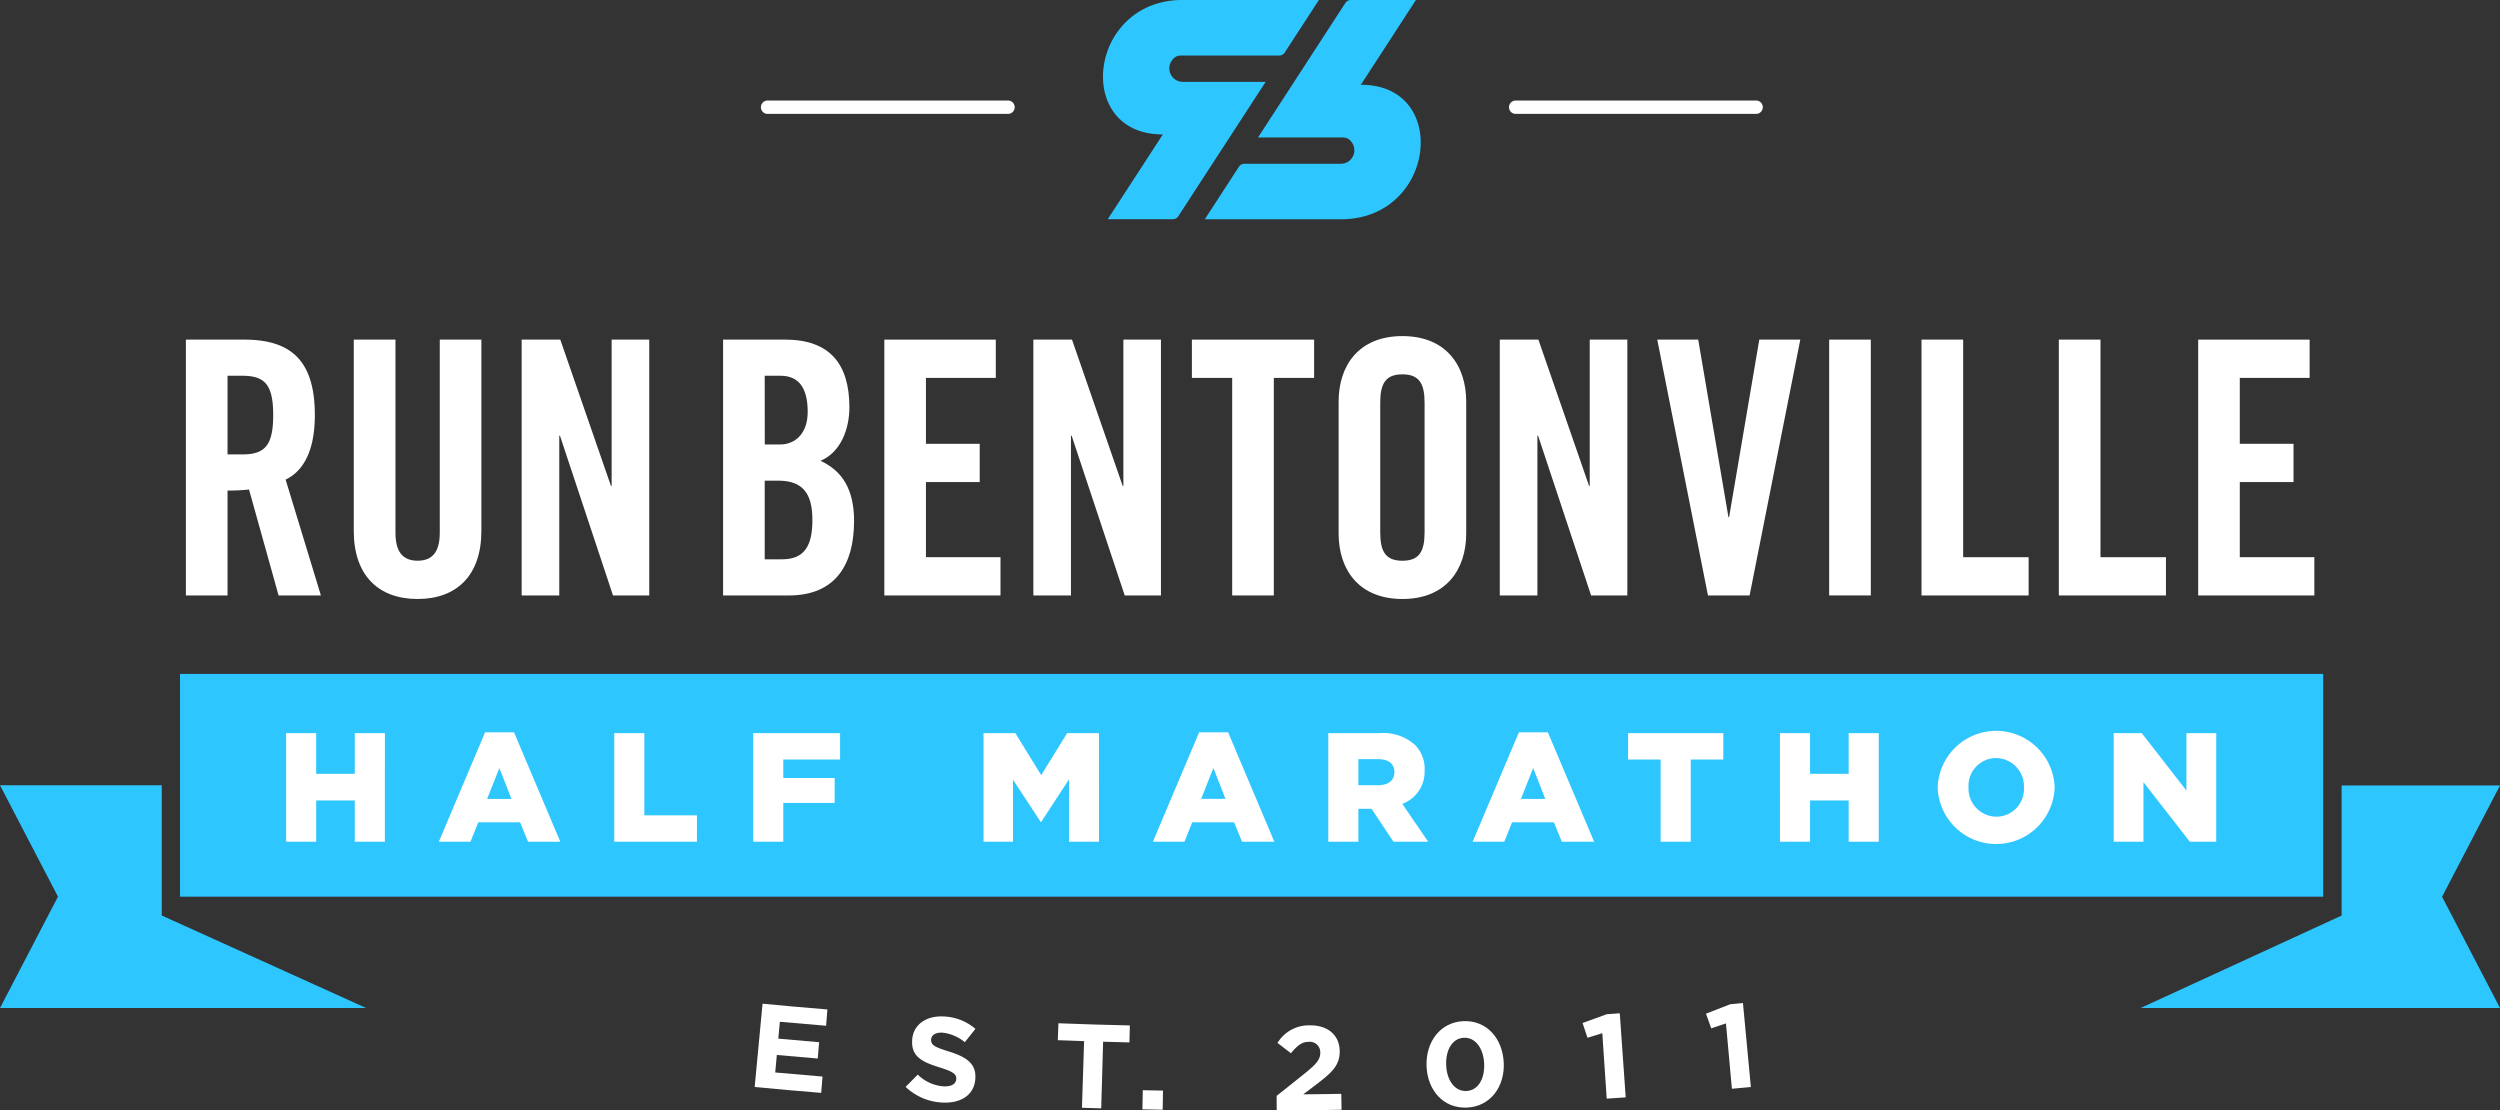 <svg xmlns="http://www.w3.org/2000/svg" xmlns:xlink="http://www.w3.org/1999/xlink" width="262.14" height="116.435" viewBox="0 0 262.14 116.435">
  <rect x="0" y="0" width="262.14" height="116.435" fill="#333333" stroke="none"/>
  <defs>
    <clipPath id="clip-path">
      <rect id="Rectangle_124" data-name="Rectangle 124" width="262.14" height="116.435" fill="none"/>
    </clipPath>
  </defs>
  <g id="Group_207" data-name="Group 207" transform="translate(0 0)">
    <rect id="Rectangle_122" data-name="Rectangle 122" width="212.727" height="16.726" transform="translate(23.857 73.365)" fill="#fff"/>
    <g id="Group_206" data-name="Group 206" transform="translate(0 0)">
      <g id="Group_205" data-name="Group 205" clip-path="url(#clip-path)">
        <path id="Path_1046" data-name="Path 1046" d="M256.066,94.028l6.074,11.666H224.458L245.533,96V82.362H262.14ZM16.962,82.34H0L6.08,94.017,0,105.695H38.39l-21.428-9.7Zm142.516,1.429h2.554l-1.268-3.238ZM144.5,79.6h-2.065v2.733h2.081c1.073,0,1.693-.52,1.693-1.35v-.033c0-.894-.651-1.35-1.708-1.35m64.789-.113a2.9,2.9,0,0,0-2.879,3.041v.033a2.957,2.957,0,0,0,2.912,3.074,2.9,2.9,0,0,0,2.9-3.041v-.033a2.96,2.96,0,0,0-2.928-3.074m-83.345,4.278H128.5l-1.268-3.238ZM243.6,94.017H18.876V70.664H243.6ZM40.358,76.873H37.2v4.261H33.153V76.873H30V88.258h3.156V83.931H37.2v4.327h3.156ZM58.751,88.258,53.9,76.791H50.862L46.015,88.258h3.318l.814-2.034h4.391l.83,2.034Zm14.327-2.765H67.564V76.873H64.408V88.258h8.67Zm15.01-8.621H78.979V88.258h3.155V84.192h5.385V81.574H82.134V79.637h5.954Zm27.142,0h-3.335l-2.716,4.407-2.716-4.407h-3.334V88.258h3.09V81.751l2.9,4.424h.064l2.911-4.456v6.538h3.14Zm18.393,11.386-4.847-11.467h-3.041l-4.847,11.467H124.2l.813-2.034h4.391l.83,2.034Zm16.131,0-2.715-3.969a3.6,3.6,0,0,0,2.342-3.5V80.76a3.533,3.533,0,0,0-1.009-2.651,4.977,4.977,0,0,0-3.708-1.235H139.28V88.258h3.156V84.81h1.383l2.292,3.448Zm17.4,0-4.849-11.467h-3.04l-4.849,11.467h3.319l.813-2.034h4.391l.83,2.034ZM180.7,76.873h-9.987v2.765h3.415v8.621h3.155V79.637H180.7Zm16.3,0h-3.156v4.261h-4.05V76.873h-3.155V88.258h3.155V83.931h4.05v4.327H197Zm18.441,5.66a6.136,6.136,0,0,0-12.264.033V82.6a6.136,6.136,0,0,0,12.264-.033Zm16.945-5.66H229.26v6.018l-4.685-6.018h-2.944V88.258h3.123V82.012l4.863,6.246h2.766Zm-181.309,6.9h2.554l-1.27-3.238ZM140.618,22.99H126.333l3.583-5.518a.673.673,0,0,1,.562-.3h10.14a1.415,1.415,0,0,0,1.059-2.329,1.05,1.05,0,0,0-.858-.431H131.91L141.077.3a.673.673,0,0,1,.562-.3h6.828l-5.776,8.89c9.4-.039,7.87,14.1-2.072,14.1M138.294,0,134.7,5.522a.669.669,0,0,1-.56.3H123.812a1.058,1.058,0,0,0-.866.434,1.413,1.413,0,0,0,1.059,2.325h8.707l-9.165,14.1a.669.669,0,0,1-.56.3h-6.831l5.776-8.886c-9.395.037-7.87-14.1,2.074-14.1Z" transform="translate(0 0.001)" fill="#2ec6ff"/>
        <path id="Path_1047" data-name="Path 1047" d="M17.966,40.674a19.887,19.887,0,0,0,2.253-.112l3.1,11.109h4.437l-3.7-12.149c1.479-.705,3.064-2.452,3.064-6.762,0-5.721-2.5-7.913-7.4-7.913H13.6V51.671h4.366Zm0-12.038h1.549c2.359,0,3.239.929,3.239,4.123s-.88,4.125-3.239,4.125H17.966Z" transform="translate(5.892 10.765)" fill="#fff"/>
        <path id="Path_1048" data-name="Path 1048" d="M32.572,52.042c4.155,0,6.69-2.527,6.69-7.133V24.847H34.9V45.094c0,1.969-.74,2.935-2.323,2.935s-2.323-.966-2.323-2.935V24.847H25.882V44.909c0,4.606,2.535,7.133,6.69,7.133" transform="translate(11.213 10.765)" fill="#fff"/>
        <path id="Path_1049" data-name="Path 1049" d="M42.109,34.916h.07l5.564,16.756h3.8V24.847H47.6V40.191h-.07L42.215,24.847h-4.05V51.671h3.944Z" transform="translate(16.534 10.765)" fill="#fff"/>
        <path id="Path_1050" data-name="Path 1050" d="M66.637,43.906c0-3.454-1.3-5.313-3.521-6.352,2.113-.893,3.028-3.308,3.028-5.611,0-4.569-2.077-7.1-6.761-7.1H52.9V51.671h6.9c4.965,0,6.831-3.344,6.831-7.765m-9.366-15.27h1.655c1.936,0,2.852,1.3,2.852,3.789,0,2.23-1.268,3.418-2.922,3.418H57.271Zm0,19.245V39.634h1.409c2.606,0,3.592,1.374,3.592,4.125,0,2.712-.846,4.123-3.169,4.123Z" transform="translate(22.92 10.765)" fill="#fff"/>
        <path id="Path_1051" data-name="Path 1051" d="M76.386,28.86V24.847H64.7V51.671H76.879V47.659H69.062V39.782H74.7V35.771H69.062V28.86Z" transform="translate(28.028 10.765)" fill="#fff"/>
        <path id="Path_1052" data-name="Path 1052" d="M75.6,51.671h3.944V34.916h.07L85.18,51.671h3.8V24.847H85.039V40.191h-.07L79.652,24.847H75.6Z" transform="translate(32.753 10.765)" fill="#fff"/>
        <path id="Path_1053" data-name="Path 1053" d="M95.789,51.671V28.86h4.225V24.847H87.2V28.86h4.225V51.671Z" transform="translate(37.777 10.765)" fill="#fff"/>
        <path id="Path_1054" data-name="Path 1054" d="M97.934,31.46V45.281c0,3.789,2.113,6.874,6.689,6.874s6.69-3.084,6.69-6.874V31.46c0-3.789-2.113-6.872-6.69-6.872s-6.689,3.083-6.689,6.872m4.364.112c0-2.007.563-2.973,2.325-2.973s2.325.966,2.325,2.973v13.6c0,2.005-.565,2.971-2.325,2.971s-2.325-.966-2.325-2.971Z" transform="translate(42.428 10.653)" fill="#fff"/>
        <path id="Path_1055" data-name="Path 1055" d="M119.091,40.191l-5.317-15.344h-4.049V51.671h3.944V34.915h.07L119.3,51.671h3.8V24.847h-3.944V40.191Z" transform="translate(47.536 10.765)" fill="#fff"/>
        <path id="Path_1056" data-name="Path 1056" d="M121.246,24.847l5.317,26.824h4.366l5.317-26.824h-4.3L128.78,43.46h-.07l-3.169-18.613Z" transform="translate(52.527 10.765)" fill="#fff"/>
        <rect id="Rectangle_123" data-name="Rectangle 123" width="4.366" height="26.824" transform="translate(191.8 35.611)" fill="#fff"/>
        <path id="Path_1057" data-name="Path 1057" d="M151.811,47.659h-6.865V24.847h-4.367V51.672h11.232Z" transform="translate(60.903 10.765)" fill="#fff"/>
        <path id="Path_1058" data-name="Path 1058" d="M161.858,47.659h-6.865V24.847h-4.367V51.672h11.232Z" transform="translate(65.255 10.765)" fill="#fff"/>
        <path id="Path_1059" data-name="Path 1059" d="M173,47.659h-7.817V39.782h5.634V35.77h-5.634V28.859h7.324V24.847H160.821V51.672H173Z" transform="translate(69.672 10.765)" fill="#fff"/>
        <path id="Path_1060" data-name="Path 1060" d="M55.211,82.165c2.789.264,4.185.387,6.977.616.056-.685.085-1.028.14-1.711-1.985-.162-2.977-.248-4.959-.429.066-.734.1-1.1.166-1.835,1.717.156,2.576.231,4.293.374.057-.685.085-1.026.142-1.711-1.711-.142-2.568-.216-4.278-.373.064-.708.1-1.063.161-1.771,1.938.176,2.908.259,4.847.419.056-.684.083-1.026.139-1.711-2.722-.224-4.082-.343-6.8-.6-.33,3.493-.494,5.241-.826,8.733" transform="translate(23.919 31.813)" fill="#fff"/>
        <path id="Path_1061" data-name="Path 1061" d="M70.152,76.068a4.392,4.392,0,0,1,2.308,1c.447-.558.669-.837,1.115-1.4a5.409,5.409,0,0,0-3.3-1.3c-1.845-.109-3.228.854-3.331,2.442v.024c-.115,1.739,1.038,2.3,2.846,2.865,1.5.464,1.8.731,1.774,1.22v.024c-.032.513-.545.8-1.367.75a4.277,4.277,0,0,1-2.666-1.23c-.507.515-.764.772-1.276,1.286a5.942,5.942,0,0,0,3.8,1.642c1.979.118,3.421-.787,3.513-2.527v-.024c.082-1.526-.93-2.223-2.745-2.788-1.545-.48-1.925-.692-1.889-1.267v-.026c.024-.426.447-.738,1.211-.692" transform="translate(28.704 32.215)" fill="#fff"/>
        <path id="Path_1062" data-name="Path 1062" d="M77.389,76.637c1.1.042,1.655.06,2.759.1-.09,2.795-.135,4.191-.225,6.987.808.027,1.211.039,2.019.062.08-2.8.12-4.192.2-6.987,1.1.032,1.655.046,2.759.072l.043-1.779c-3-.07-4.493-.116-7.49-.228-.026.711-.039,1.066-.066,1.777" transform="translate(33.527 32.432)" fill="#fff"/>
        <path id="Path_1063" data-name="Path 1063" d="M83.58,81.766c.85.017,1.276.026,2.125.04.014-.8.02-1.2.034-2.005-.847-.014-1.271-.021-2.118-.04-.017.8-.024,1.2-.042,2.005" transform="translate(36.209 34.555)" fill="#fff"/>
        <path id="Path_1064" data-name="Path 1064" d="M96.187,82.25c.592-.447.889-.671,1.478-1.118,1.6-1.223,2.371-1.976,2.346-3.443-.027-1.64-1.233-2.7-3.155-2.674a3.833,3.833,0,0,0-3.364,1.843c.562.433.843.649,1.407,1.081.669-.807,1.144-1.187,1.843-1.194a1.1,1.1,0,0,1,1.233,1.125c.009.727-.426,1.21-1.549,2.123-1.205.969-1.81,1.452-3.026,2.415l.007,1.529c2.72-.013,4.079-.027,6.8-.073l-.029-1.667c-1.6.027-2.393.037-3.99.053" transform="translate(40.464 32.499)" fill="#fff"/>
        <path id="Path_1065" data-name="Path 1065" d="M108.246,74.708c-2.414.1-3.961,2.14-3.878,4.694s1.766,4.47,4.219,4.371,4-2.171,3.875-4.724-1.8-4.439-4.217-4.341m.3,7.324c-1.217.049-2.06-1.112-2.118-2.727s.662-2.806,1.866-2.855,2.047,1.118,2.117,2.72-.648,2.813-1.865,2.862" transform="translate(45.214 32.365)" fill="#fff"/>
        <path id="Path_1066" data-name="Path 1066" d="M118.327,74.228c-1.016.371-1.525.555-2.545.922.2.619.308.929.515,1.549l1.555-.479c.183,2.745.277,4.118.462,6.862.8-.053,1.194-.08,1.991-.136-.248-3.524-.375-5.287-.622-8.813l-1.354.095" transform="translate(50.16 32.117)" fill="#fff"/>
        <path id="Path_1067" data-name="Path 1067" d="M127.335,73.514c-1.009.4-1.513.592-2.524.982.219.615.33.922.55,1.536.619-.2.926-.308,1.544-.516.249,2.742.376,4.112.623,6.852l1.988-.185c-.33-3.517-.5-5.277-.83-8.8-.54.052-.811.076-1.352.126" transform="translate(54.072 31.794)" fill="#fff"/>
        <path id="Path_1068" data-name="Path 1068" d="M111.1,8.754h25.212a.7.7,0,1,0,0-1.4H111.1a.7.7,0,1,0,0,1.4" transform="translate(47.828 3.188)" fill="#fff"/>
        <path id="Path_1069" data-name="Path 1069" d="M56.368,8.754H81.58a.7.7,0,0,0,0-1.4H56.368a.7.7,0,1,0,0,1.4" transform="translate(24.118 3.188)" fill="#fff"/>
      </g>
    </g>
  </g>
</svg>
